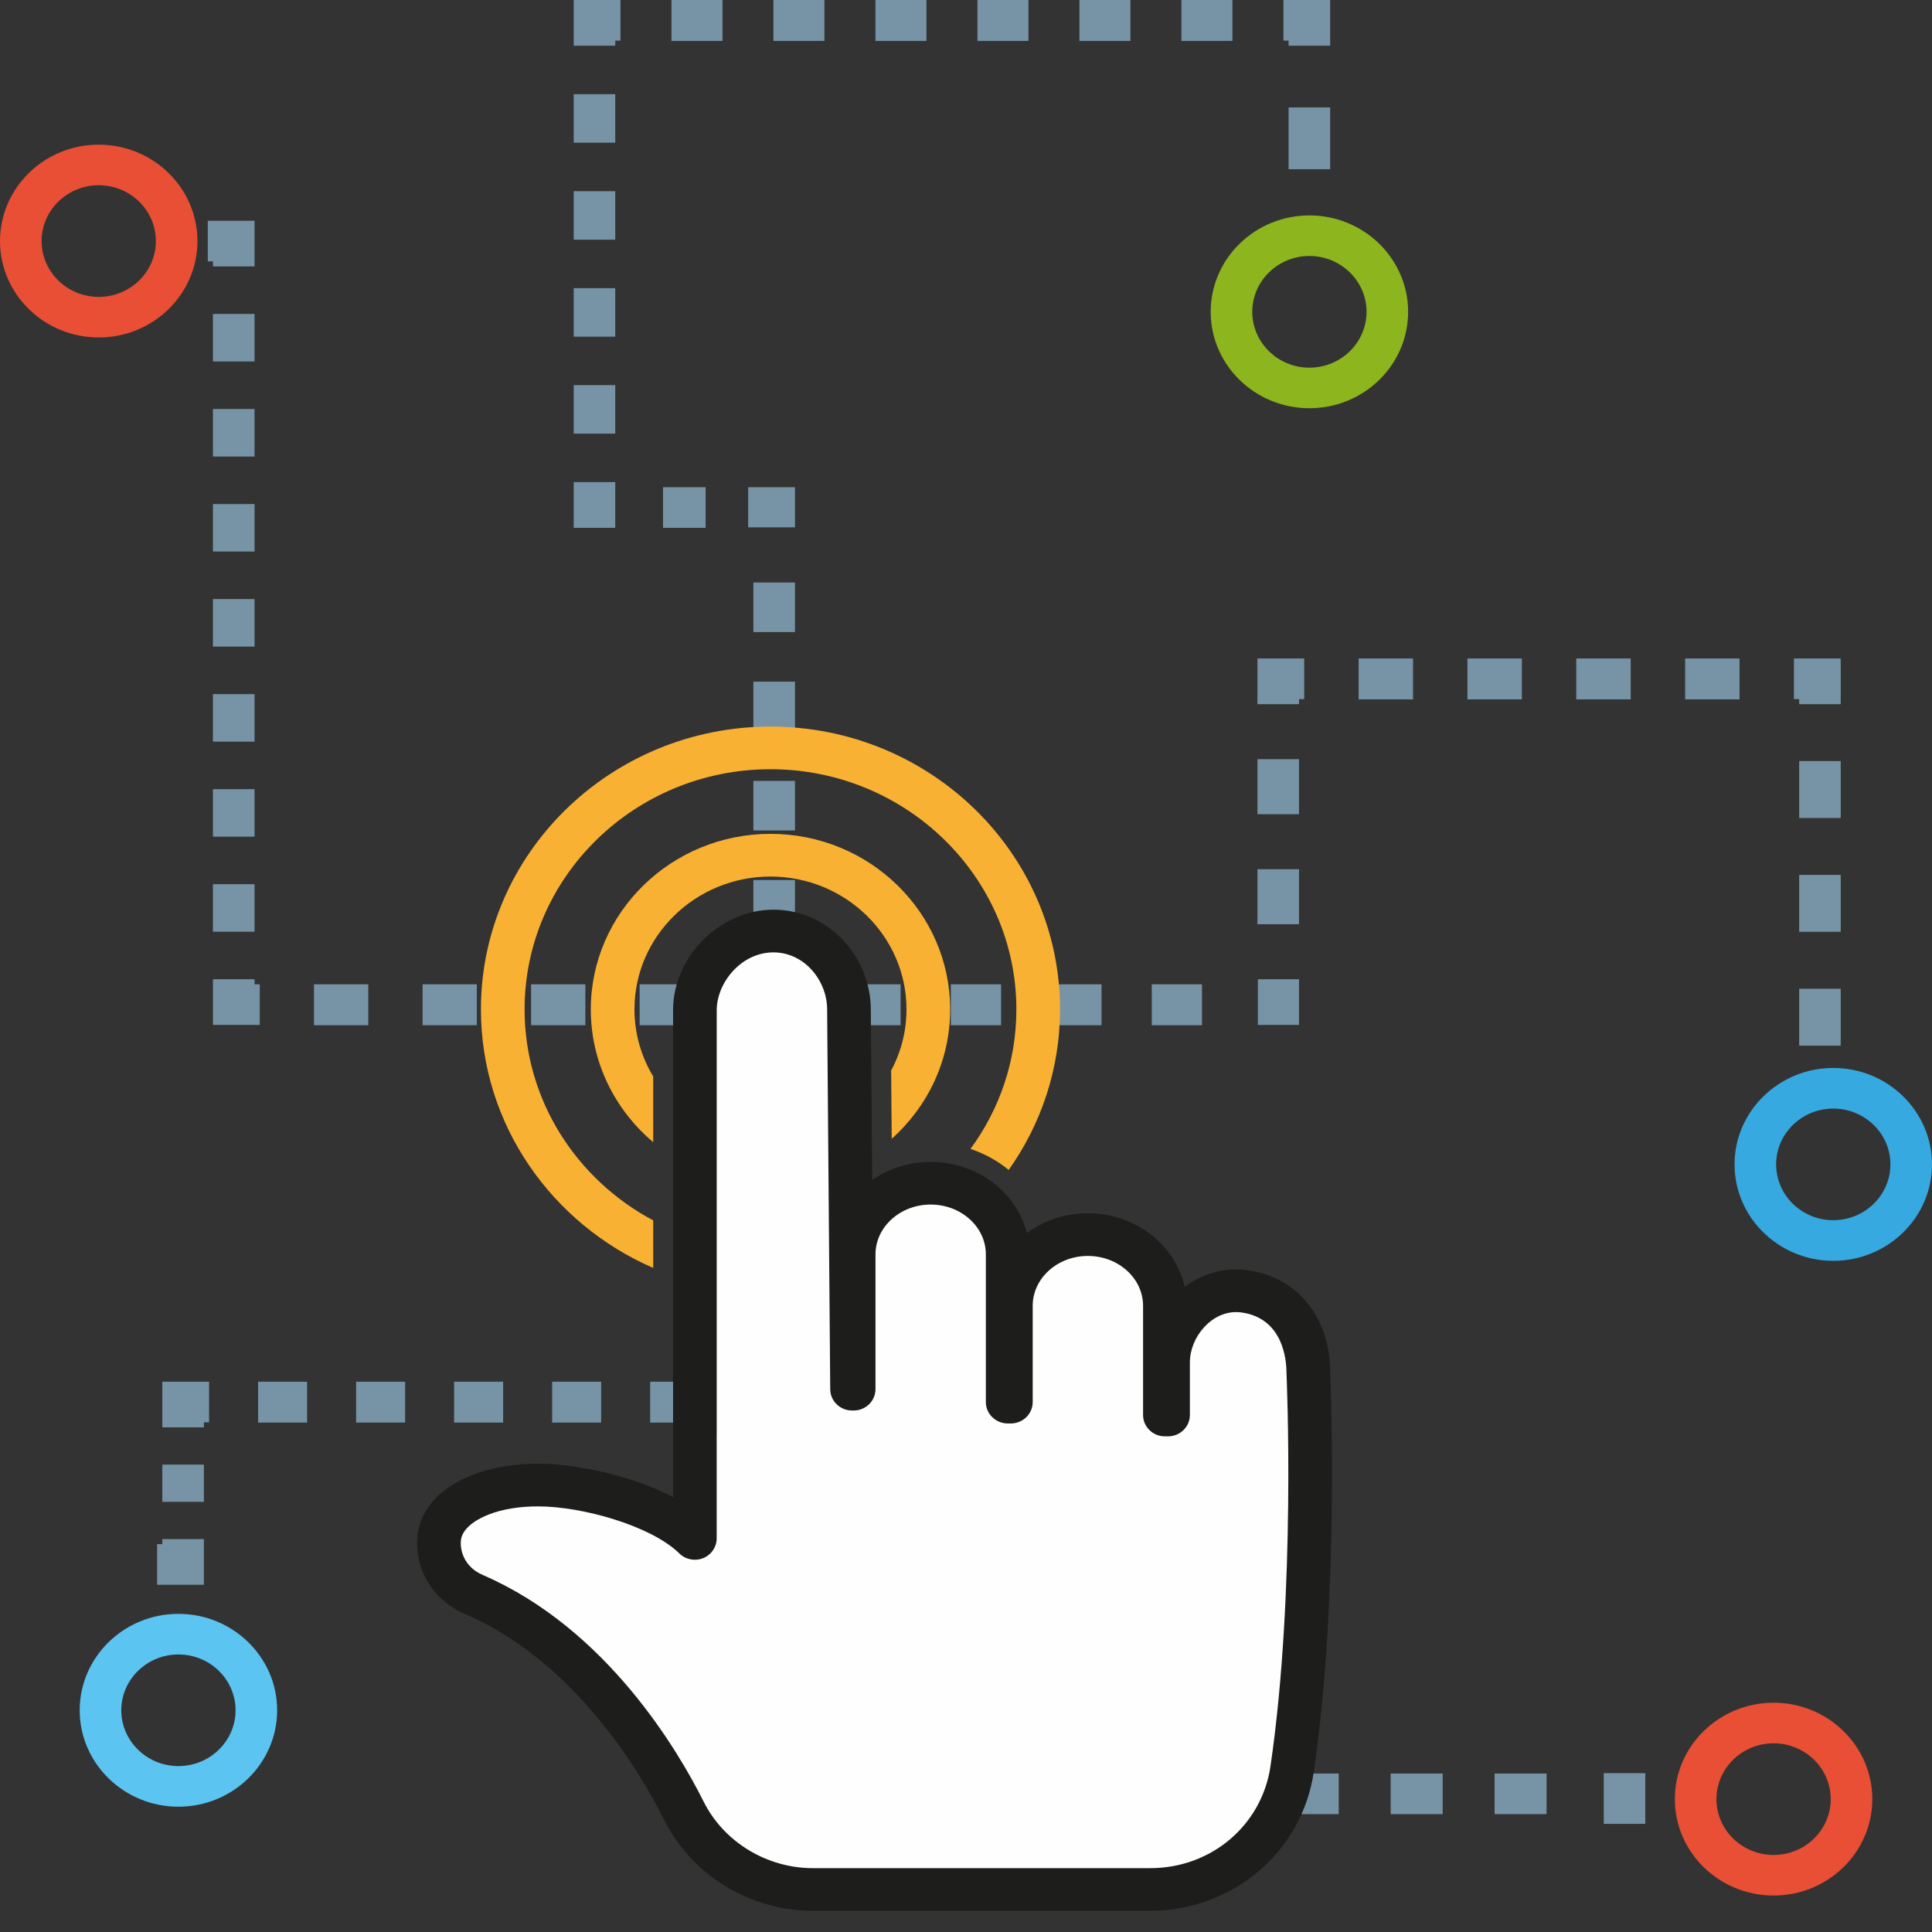 <?xml version="1.0" encoding="UTF-8"?>
<svg width="40px" height="40px" viewBox="0 0 40 40" version="1.1" xmlns="http://www.w3.org/2000/svg" xmlns:xlink="http://www.w3.org/1999/xlink">
    <rect x="0" y="0" width="40" height="40" fill="#333333" stroke="none"/>
    <!-- Generator: Sketch 63.1 (92452) - https://sketch.com -->
    <title> Interactividad</title>
    <desc>Created with Sketch.</desc>
    <g id="-Interactividad" stroke="none" stroke-width="1" fill="none" fill-rule="evenodd">
        <g id="Group-58">
            <g id="interactividad">
                <polygon id="Fill-3" fill="#7794A6" points="5.27 5.516 4.41 5.516 4.41 5.411 4.302 5.411 4.302 4.571 5.27 4.571"></polygon>
                <path d="M4.409,7.484 L5.27,7.484 L5.27,6.5 L4.409,6.5 L4.409,7.484 Z M4.409,9.452 L5.27,9.452 L5.27,8.468 L4.409,8.468 L4.409,9.452 Z M4.409,11.419 L5.27,11.419 L5.27,10.436 L4.409,10.436 L4.409,11.419 Z M4.409,13.387 L5.27,13.387 L5.27,12.403 L4.409,12.403 L4.409,13.387 Z M4.409,15.355 L5.27,15.355 L5.27,14.371 L4.409,14.371 L4.409,15.355 Z M4.409,17.322 L5.27,17.322 L5.27,16.339 L4.409,16.339 L4.409,17.322 Z M4.409,19.29 L5.27,19.29 L5.27,18.306 L4.409,18.306 L4.409,19.29 Z" id="Fill-4" fill="#7794A6"></path>
                <polygon id="Fill-5" fill="#7794A6" points="5.378 21.22 4.41 21.22 4.41 20.274 5.27 20.274 5.27 20.379 5.378 20.379"></polygon>
                <path d="M6.501,21.226 L7.625,21.226 L7.625,20.379 L6.501,20.379 L6.501,21.226 Z M8.749,21.226 L9.872,21.226 L9.872,20.379 L8.749,20.379 L8.749,21.226 Z M10.996,21.226 L12.119,21.226 L12.119,20.379 L10.996,20.379 L10.996,21.226 Z M13.243,21.226 L14.367,21.226 L14.367,20.379 L13.243,20.379 L13.243,21.226 Z" id="Fill-6" fill="#7794A6"></path>
                <polygon id="Fill-7" fill="#7794A6" points="15.49 21.22 16.028 21.22 16.028 20.379 15.49 20.379"></polygon>
                <path d="M37.25,16.936 L38.11,16.936 L38.11,15.757 L37.25,15.757 L37.25,16.936 Z M37.25,19.292 L38.11,19.292 L38.11,18.114 L37.25,18.114 L37.25,19.292 Z M37.25,21.649 L38.11,21.649 L38.11,20.471 L37.25,20.471 L37.25,21.649 Z" id="Fill-10" fill="#7794A6"></path>
                <polygon id="Fill-11" fill="#7794A6" points="38.11 14.579 37.25 14.579 37.25 14.474 37.142 14.474 37.142 13.633 38.11 13.633"></polygon>
                <path d="M28.129,14.48 L29.255,14.48 L29.255,13.633 L28.129,13.633 L28.129,14.48 Z M30.382,14.48 L31.509,14.48 L31.509,13.633 L30.382,13.633 L30.382,14.48 Z M32.635,14.48 L33.762,14.48 L33.762,13.633 L32.635,13.633 L32.635,14.48 Z M34.889,14.48 L36.015,14.48 L36.015,13.633 L34.889,13.633 L34.889,14.48 Z" id="Fill-12" fill="#7794A6"></path>
                <polygon id="Fill-13" fill="#7794A6" points="26.895 14.579 26.034 14.579 26.034 13.633 27.002 13.633 27.002 14.474 26.895 14.474"></polygon>
                <path d="M26.034,16.857 L26.895,16.857 L26.895,15.718 L26.034,15.718 L26.034,16.857 Z M26.034,19.135 L26.895,19.135 L26.895,17.996 L26.034,17.996 L26.034,19.135 Z" id="Fill-14" fill="#7794A6"></path>
                <polygon id="Fill-15" fill="#7794A6" points="26.043 21.22 26.895 21.22 26.895 20.274 26.043 20.274"></polygon>
                <path d="M17.606,21.226 L18.646,21.226 L18.646,20.379 L17.606,20.379 L17.606,21.226 Z M19.686,21.226 L20.726,21.226 L20.726,20.379 L19.686,20.379 L19.686,21.226 Z M21.766,21.226 L22.806,21.226 L22.806,20.379 L21.766,20.379 L21.766,21.226 Z M23.846,21.226 L24.886,21.226 L24.886,20.379 L23.846,20.379 L23.846,21.226 Z" id="Fill-16" fill="#7794A6"></path>
                <polygon id="Fill-17" fill="#7794A6" points="16.028 21.22 16.566 21.22 16.566 20.379 16.028 20.379"></polygon>
                <polygon id="Fill-19" fill="#7794A6" points="26.679 3.503 27.54 3.503 27.54 2.224 26.679 2.224"></polygon>
                <polygon id="Fill-20" fill="#7794A6" points="26.572 -1.53336463e-14 26.572 0.841 26.679 0.841 26.679 0.946 27.54 0.946 27.54 -1.53336463e-14"></polygon>
                <path d="M24.46,0.847 L25.516,0.847 L25.516,1.05079259e-05 L24.46,1.05079259e-05 L24.46,0.847 Z M22.348,0.847 L23.404,0.847 L23.404,1.05079259e-05 L22.348,1.05079259e-05 L22.348,0.847 Z M20.237,0.847 L21.293,0.847 L21.293,1.05079259e-05 L20.237,1.05079259e-05 L20.237,0.847 Z M18.125,0.847 L19.181,0.847 L19.181,1.05079259e-05 L18.125,1.05079259e-05 L18.125,0.847 Z M16.013,0.847 L17.069,0.847 L17.069,1.05079259e-05 L16.013,1.05079259e-05 L16.013,0.847 Z M13.902,0.847 L14.958,0.847 L14.958,1.05079259e-05 L13.902,1.05079259e-05 L13.902,0.847 Z" id="Fill-21" fill="#7794A6"></path>
                <polygon id="Fill-22" fill="#7794A6" points="11.878 -1.53336463e-14 11.878 0.946 12.738 0.946 12.738 0.841 12.846 0.841 12.846 -1.53336463e-14"></polygon>
                <path d="M11.878,2.954 L12.738,2.954 L12.738,1.95 L11.878,1.95 L11.878,2.954 Z M11.878,4.962 L12.738,4.962 L12.738,3.958 L11.878,3.958 L11.878,4.962 Z M11.878,6.97 L12.738,6.97 L12.738,5.966 L11.878,5.966 L11.878,6.97 Z M11.878,8.978 L12.738,8.978 L12.738,7.974 L11.878,7.974 L11.878,8.978 Z" id="Fill-23" fill="#7794A6"></path>
                <polygon id="Fill-24" fill="#7794A6" points="11.878 10.928 12.738 10.928 12.738 9.982 11.878 9.982"></polygon>
                <polygon id="Fill-25" fill="#7794A6" points="13.727 10.928 14.609 10.928 14.609 10.087 13.727 10.087"></polygon>
                <polygon id="Fill-26" fill="#7794A6" points="15.49 10.918 16.459 10.918 16.459 10.087 15.49 10.087"></polygon>
                <path d="M15.598,13.086 L16.459,13.086 L16.459,12.06 L15.598,12.06 L15.598,13.086 Z M15.598,15.14 L16.459,15.14 L16.459,14.113 L15.598,14.113 L15.598,15.14 Z M15.598,17.194 L16.459,17.194 L16.459,16.167 L15.598,16.167 L15.598,17.194 Z M15.598,19.247 L16.459,19.247 L16.459,18.22 L15.598,18.22 L15.598,19.247 Z" id="Fill-27" fill="#7794A6"></path>
                <polygon id="Fill-28" fill="#7794A6" points="15.598 20.799 16.459 20.799 16.459 20.274 15.598 20.274"></polygon>
                <polygon id="Fill-29" fill="#7794A6" points="15.598 21.325 16.459 21.325 16.459 20.799 15.598 20.799"></polygon>
                <path d="M15.598,23.375 L16.459,23.375 L16.459,22.35 L15.598,22.35 L15.598,23.375 Z M15.598,25.426 L16.459,25.426 L16.459,24.401 L15.598,24.401 L15.598,25.426 Z M15.598,27.476 L16.459,27.476 L16.459,26.451 L15.598,26.451 L15.598,27.476 Z" id="Fill-30" fill="#7794A6"></path>
                <polygon id="Fill-31" fill="#7794A6" points="16.459 29.447 15.49 29.447 15.49 28.607 15.598 28.607 15.598 28.501 16.459 28.501"></polygon>
                <path d="M5.344,29.453 L6.358,29.453 L6.358,28.607 L5.344,28.607 L5.344,29.453 Z M7.373,29.453 L8.388,29.453 L8.388,28.607 L7.373,28.607 L7.373,29.453 Z M9.402,29.453 L10.417,29.453 L10.417,28.607 L9.402,28.607 L9.402,29.453 Z M11.432,29.453 L12.446,29.453 L12.446,28.607 L11.432,28.607 L11.432,29.453 Z M13.461,29.453 L14.476,29.453 L14.476,28.607 L13.461,28.607 L13.461,29.453 Z" id="Fill-32" fill="#7794A6"></path>
                <polygon id="Fill-33" fill="#7794A6" points="4.221 29.552 3.361 29.552 3.361 28.607 4.329 28.607 4.329 29.447 4.221 29.447"></polygon>
                <polygon id="Fill-34" fill="#7794A6" points="3.361 31.094 4.221 31.094 4.221 30.323 3.361 30.323"></polygon>
                <polygon id="Fill-35" fill="#7794A6" points="4.221 32.811 3.253 32.811 3.253 31.97 3.361 31.97 3.361 31.865 4.221 31.865"></polygon>
                <path d="M16.028,29.447 L16.657,29.447 L16.657,28.607 L16.028,28.607 L16.028,29.447 Z M17.733,29.447 L18.809,29.447 L18.809,28.607 L17.733,28.607 L17.733,29.447 Z M19.885,29.447 L20.961,29.447 L20.961,28.607 L19.885,28.607 L19.885,29.447 Z M22.768,29.784 L21.907,29.784 L21.907,29.027 L22.037,29.027 L22.037,28.607 L22.768,28.607 L22.768,29.784 Z M21.907,31.886 L22.768,31.886 L22.768,30.835 L21.907,30.835 L21.907,31.886 Z M21.907,33.987 L22.768,33.987 L22.768,32.936 L21.907,32.936 L21.907,33.987 Z M21.907,36.089 L22.768,36.089 L22.768,35.038 L21.907,35.038 L21.907,36.089 Z M22.337,37.56 L23.413,37.56 L23.413,36.719 L22.337,36.719 L22.337,37.56 Z M24.489,37.56 L25.565,37.56 L25.565,36.719 L24.489,36.719 L24.489,37.56 Z M26.641,37.56 L27.717,37.56 L27.717,36.719 L26.641,36.719 L26.641,37.56 Z M33.204,37.761 L34.064,37.761 L34.064,36.711 L33.204,36.711 L33.204,37.761 Z M30.944,37.56 L32.02,37.56 L32.02,36.719 L30.944,36.719 L30.944,37.56 Z M28.793,37.56 L29.869,37.56 L29.869,36.719 L28.793,36.719 L28.793,37.56 Z" id="Fill-37" fill="#7794A6"></path>
                <path d="M2.044,3.835 C1.392,3.835 0.861,4.354 0.861,4.991 C0.861,5.628 1.392,6.147 2.044,6.147 C2.697,6.147 3.227,5.628 3.227,4.991 C3.227,4.354 2.697,3.835 2.044,3.835 M2.044,6.987 C0.917,6.987 2.39124959e-15,6.092 2.39124959e-15,4.991 C2.39124959e-15,3.89 0.917,2.995 2.044,2.995 C3.171,2.995 4.088,3.89 4.088,4.991 C4.088,6.092 3.171,6.987 2.044,6.987" id="Fill-38" fill="#E84F35"></path>
                <path d="M27.11,5.3 C26.457,5.3 25.927,5.819 25.927,6.456 C25.927,7.093 26.457,7.612 27.11,7.612 C27.762,7.612 28.293,7.093 28.293,6.456 C28.293,5.819 27.762,5.3 27.11,5.3 M27.11,8.452 C25.983,8.452 25.066,7.557 25.066,6.456 C25.066,5.355 25.983,4.46 27.11,4.46 C28.237,4.46 29.154,5.355 29.154,6.456 C29.154,7.557 28.237,8.452 27.11,8.452" id="Fill-40" fill="#8CB51E"></path>
                <path d="M37.956,22.952 C37.304,22.952 36.773,23.47 36.773,24.107 C36.773,24.745 37.304,25.263 37.956,25.263 C38.608,25.263 39.139,24.745 39.139,24.107 C39.139,23.47 38.608,22.952 37.956,22.952 M37.956,26.104 C36.829,26.104 35.912,25.208 35.912,24.107 C35.912,23.007 36.829,22.111 37.956,22.111 C39.083,22.111 40,23.007 40,24.107 C40,25.208 39.083,26.104 37.956,26.104" id="Fill-42" fill="#36A9E0"></path>
                <path d="M3.694,34.254 C3.042,34.254 2.511,34.772 2.511,35.409 C2.511,36.047 3.042,36.565 3.694,36.565 C4.347,36.565 4.877,36.047 4.877,35.409 C4.877,34.772 4.347,34.254 3.694,34.254 M3.694,37.406 C2.567,37.406 1.65,36.51 1.65,35.409 C1.65,34.309 2.567,33.413 3.694,33.413 C4.821,33.413 5.738,34.309 5.738,35.409 C5.738,36.51 4.821,37.406 3.694,37.406" id="Fill-45" fill="#5BC4F1"></path>
                <path d="M36.72,36.093 C36.068,36.093 35.537,36.612 35.537,37.249 C35.537,37.886 36.068,38.405 36.72,38.405 C37.373,38.405 37.903,37.886 37.903,37.249 C37.903,36.612 37.373,36.093 36.72,36.093 M36.72,39.245 C35.593,39.245 34.676,38.35 34.676,37.249 C34.676,36.148 35.593,35.253 36.72,35.253 C37.847,35.253 38.764,36.148 38.764,37.249 C38.764,38.35 37.847,39.245 36.72,39.245" id="Fill-47" fill="#E84F35"></path>
                <path d="M23.816,39.561 L16.83,39.561 C15.53,39.561 14.322,38.824 13.753,37.684 C13.277,36.732 11.923,34.409 9.63,33.417 C8.854,33.081 8.576,32.355 8.645,31.784 C8.71,31.235 9.12,30.79 9.799,30.53 C10.181,30.383 10.646,30.304 11.142,30.304 C11.864,30.304 13.031,30.523 13.934,30.996 L13.934,29.541 C13.934,29.531 13.934,29.521 13.935,29.511 L13.935,20.915 C13.935,19.806 14.907,18.834 16.014,18.834 L16.014,18.834 C16.568,18.834 17.084,19.063 17.468,19.48 C17.825,19.866 18.029,20.383 18.029,20.898 L18.058,24.428 C18.397,24.194 18.816,24.056 19.269,24.056 C20.235,24.056 21.046,24.685 21.26,25.528 C21.609,25.272 22.047,25.119 22.523,25.119 C23.508,25.119 24.333,25.774 24.527,26.643 C24.839,26.408 25.207,26.282 25.592,26.282 C25.676,26.282 25.761,26.288 25.845,26.3 C26.871,26.45 27.536,27.278 27.54,28.411 C27.55,28.652 27.73,33.073 27.199,36.693 C27.082,37.489 26.676,38.218 26.056,38.744 C25.435,39.271 24.64,39.561 23.816,39.561" id="Fill-49" fill="#1D1D1B"></path>
                <path d="M11.142,31.188 C10.758,31.188 10.408,31.244 10.13,31.352 C9.781,31.486 9.568,31.68 9.543,31.886 C9.521,32.072 9.591,32.434 9.997,32.609 C12.562,33.72 14.046,36.257 14.566,37.297 C14.985,38.136 15.874,38.678 16.83,38.678 L23.816,38.678 C25.078,38.678 26.125,37.79 26.304,36.567 C26.835,32.945 26.638,28.485 26.636,28.441 C26.636,28.434 26.635,28.427 26.635,28.421 C26.635,28.16 26.569,27.299 25.711,27.174 C25.427,27.132 25.145,27.244 24.93,27.479 C24.743,27.683 24.635,27.95 24.635,28.211 L24.635,29.297 C24.635,29.54 24.433,29.738 24.183,29.738 L24.118,29.738 C23.868,29.738 23.666,29.54 23.666,29.297 L23.666,27.035 C23.666,26.466 23.153,26.003 22.523,26.003 C21.893,26.003 21.381,26.466 21.381,27.035 L21.381,29.029 C21.381,29.273 21.179,29.47 20.929,29.471 L20.864,29.471 L20.863,29.471 C20.744,29.471 20.629,29.424 20.544,29.341 C20.459,29.259 20.411,29.146 20.411,29.029 L20.411,25.971 C20.411,25.402 19.899,24.939 19.269,24.939 C18.639,24.939 18.126,25.402 18.126,25.971 L18.126,28.761 C18.126,29.005 17.924,29.203 17.674,29.203 L17.641,29.203 C17.393,29.203 17.191,29.007 17.189,28.765 L17.125,20.901 C17.125,20.598 17.005,20.297 16.797,20.071 C16.586,19.843 16.308,19.718 16.014,19.718 C15.342,19.718 14.839,20.35 14.839,20.915 L14.839,29.673 C14.839,29.683 14.839,29.693 14.838,29.703 L14.838,31.851 C14.838,32.03 14.728,32.191 14.559,32.259 C14.39,32.328 14.195,32.29 14.066,32.163 C13.479,31.588 12.053,31.188 11.142,31.188" id="Fill-51" fill="#FEFEFE"></path>
                <path d="M15.952,17.264 C13.901,17.264 12.232,18.894 12.232,20.898 C12.232,21.996 12.733,22.981 13.524,23.648 L13.524,22.287 C13.278,21.879 13.136,21.405 13.136,20.898 C13.136,19.381 14.4,18.148 15.952,18.148 C17.505,18.148 18.768,19.381 18.768,20.898 C18.768,21.354 18.653,21.785 18.45,22.164 L18.462,23.577 C19.206,22.913 19.672,21.958 19.672,20.898 C19.672,18.894 18.004,17.264 15.952,17.264" id="Fill-53" fill="#F8B133"></path>
                <path d="M13.524,26.251 L13.524,25.267 C11.939,24.423 10.861,22.781 10.861,20.898 C10.861,18.156 13.145,15.926 15.952,15.926 C18.759,15.926 21.043,18.156 21.043,20.898 C21.043,21.974 20.691,22.972 20.093,23.787 C20.385,23.885 20.654,24.033 20.884,24.223 C21.554,23.277 21.947,22.132 21.947,20.898 C21.947,17.669 19.258,15.043 15.952,15.043 C12.646,15.043 9.957,17.669 9.957,20.898 C9.957,23.283 11.425,25.339 13.524,26.251" id="Fill-55" fill="#F8B133"></path>
            </g>
            <g id="Group-57" transform="translate(12, 12.968)"></g>
        </g>
    </g>
</svg>
